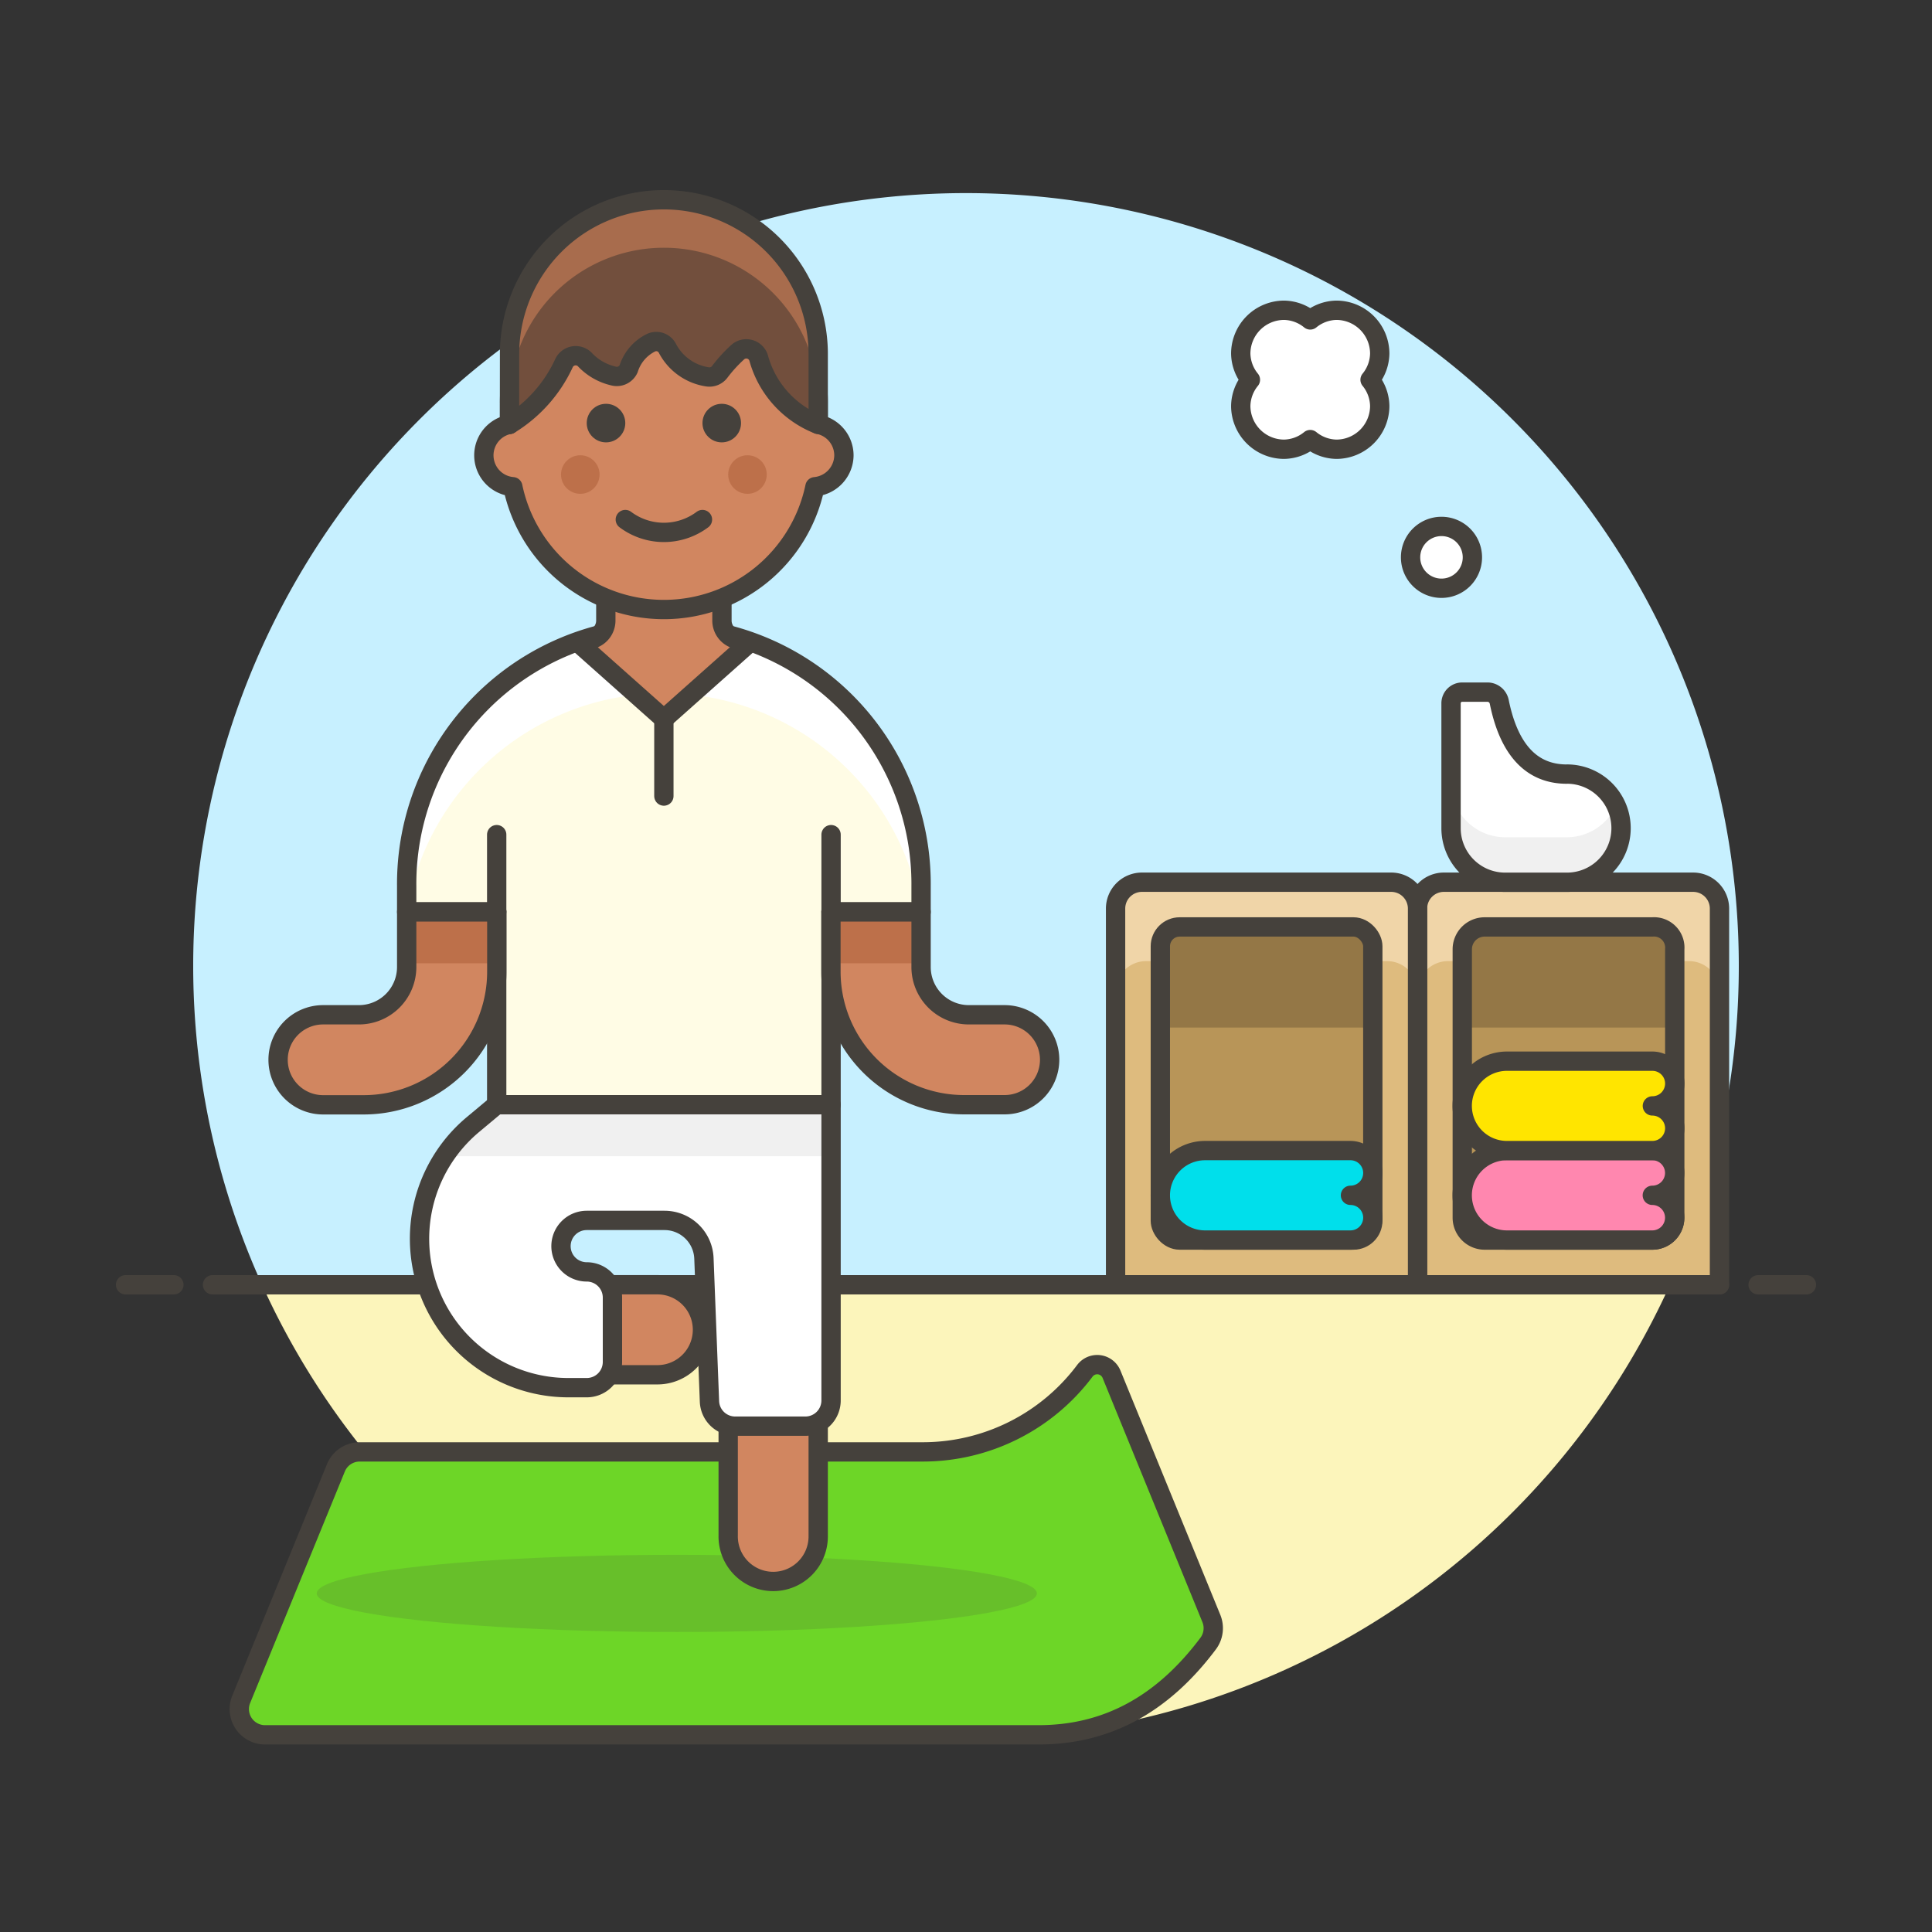 <svg xmlns="http://www.w3.org/2000/svg" viewBox="0 0 100 100"><rect x="0" y="0" width="100" height="100" fill="#333333" stroke="none"/><g class="nc-icon-wrapper"><defs/><path class="a" d="M90 50a40 40 0 1 0-76.436 16.5h72.872A39.844 39.844 0 0 0 90 50z" style="" fill="#c7f0ff"/><path class="b" d="M13.564 66.5a40 40 0 0 0 72.872 0z" style="" fill="#fcf5bb"/><path class="c" d="M11 66.5h78" fill="none" stroke="#45413c" stroke-linecap="round" stroke-linejoin="round"/><path class="c" d="M6.5 66.5H9" fill="none" stroke="#45413c" stroke-linecap="round" stroke-linejoin="round"/><path class="c" d="M91 66.5h2.5" fill="none" stroke="#45413c" stroke-linecap="round" stroke-linejoin="round"/><g><path class="d" d="M62.7 83.772a1.33 1.33 0 0 1-.167 1.3c-2.415 3.22-5.327 4.722-8.779 4.722H13.717a1.332 1.332 0 0 1-1.232-1.836l4.9-11.981a1.329 1.329 0 0 1 1.232-.827h29.148a10.479 10.479 0 0 0 8.382-4.191.8.8 0 0 1 1.384.169z" stroke="#45413c" stroke-linecap="round" stroke-linejoin="round" fill="#6dd627"/><path class="e" d="M89 47.028a1.365 1.365 0 0 0-1.365-1.365h-12.9a1.365 1.365 0 0 0-1.365 1.365V66.5H89z" style="" fill="#debb7e"/><path class="f" d="M89 47.028a1.365 1.365 0 0 0-1.365-1.365h-12.9a1.365 1.365 0 0 0-1.365 1.365v4.3a1.581 1.581 0 0 1 1.581-1.581h12.468A1.581 1.581 0 0 1 89 51.323z" style="" fill="#f0d5a8"/><path class="g" d="M85.527 64.185h-8.682a1.159 1.159 0 0 1-1.158-1.158V49.136a1.158 1.158 0 0 1 1.158-1.158h8.682a1.074 1.074 0 0 1 1.158 1.158v13.891a1.159 1.159 0 0 1-1.158 1.158z" style="" fill="#b89558"/><path class="h" d="M85.527 47.978h-8.682a1.158 1.158 0 0 0-1.158 1.158v4.051h11v-4.051a1.074 1.074 0 0 0-1.16-1.158z" style="" fill="#947746"/><path class="c" d="M89 47.028a1.365 1.365 0 0 0-1.365-1.365h-12.9a1.365 1.365 0 0 0-1.365 1.365V66.5H89z" fill="none" stroke="#45413c" stroke-linecap="round" stroke-linejoin="round"/><path class="i" d="M81.1 40.068c-2.1 0-3.08-1.665-3.5-3.744a.625.625 0 0 0-.612-.5h-1.304a.578.578 0 0 0-.578.579v6.463a2.8 2.8 0 0 0 2.8 2.8h3.2a2.8 2.8 0 0 0 2.8-2.8 2.8 2.8 0 0 0-2.8-2.8z" style="" fill="#f0f0f0"/><path class="j" d="M75.106 40.536a2.8 2.8 0 0 0 2.8 2.8h3.2a2.8 2.8 0 0 0 2.538-1.636 2.8 2.8 0 0 0-2.544-1.632c-2.1 0-3.081-1.665-3.5-3.744a.625.625 0 0 0-.612-.5h-1.304a.578.578 0 0 0-.578.579z" style="" fill="#fff"/><path class="c" d="M81.1 40.068c-2.1 0-3.08-1.665-3.5-3.744a.625.625 0 0 0-.612-.5h-1.304a.578.578 0 0 0-.578.579v6.463a2.8 2.8 0 0 0 2.8 2.8h3.2a2.8 2.8 0 0 0 2.8-2.8 2.8 2.8 0 0 0-2.8-2.8z" fill="none" stroke="#45413c" stroke-linecap="round" stroke-linejoin="round"/><path class="k" d="M76.211 28.848a1.6 1.6 0 1 1-1.6-1.6 1.6 1.6 0 0 1 1.6 1.6z" stroke="#45413c" stroke-linecap="round" stroke-linejoin="round" fill="#fff"/><path class="k" d="M71.415 18.307a2.247 2.247 0 0 0-2.248-2.248 2.205 2.205 0 0 0-1.349.5 2.2 2.2 0 0 0-1.349-.5 2.248 2.248 0 0 0-2.248 2.248 2.2 2.2 0 0 0 .5 1.349 2.2 2.2 0 0 0-.5 1.349 2.248 2.248 0 0 0 2.248 2.248 2.2 2.2 0 0 0 1.349-.5 2.205 2.205 0 0 0 1.349.5 2.247 2.247 0 0 0 2.248-2.248 2.2 2.2 0 0 0-.5-1.349 2.2 2.2 0 0 0 .5-1.349z" stroke="#45413c" stroke-linecap="round" stroke-linejoin="round" fill="#fff"/><path class="c" d="M86.685 63.027a1.159 1.159 0 0 1-1.158 1.158h-8.682a1.159 1.159 0 0 1-1.158-1.158V49.136a1.158 1.158 0 0 1 1.158-1.158h8.682a1.074 1.074 0 0 1 1.158 1.158z" fill="none" stroke="#45413c" stroke-linecap="round" stroke-linejoin="round"/><path class="l" d="M78 64.185h7.524a1.159 1.159 0 0 0 1.158-1.158 1.159 1.159 0 0 0-1.158-1.158 1.158 1.158 0 0 0 1.158-1.157 1.159 1.159 0 0 0-1.158-1.158H78a2.316 2.316 0 0 0-2.316 2.315A2.316 2.316 0 0 0 78 64.185z" stroke="#45413c" stroke-linecap="round" stroke-linejoin="round" fill="#ff87af"/><path class="m" d="M78 59.554h7.524a1.158 1.158 0 0 0 1.161-1.154 1.158 1.158 0 0 0-1.158-1.158 1.158 1.158 0 0 0 1.158-1.158 1.158 1.158 0 0 0-1.158-1.157H78a2.315 2.315 0 0 0-2.316 2.315A2.315 2.315 0 0 0 78 59.554z" stroke="#45413c" stroke-linecap="round" stroke-linejoin="round" fill="#ffe500"/><path class="e" d="M73.372 47.028a1.365 1.365 0 0 0-1.365-1.365h-12.9a1.365 1.365 0 0 0-1.365 1.365V66.5h15.63z" style="" fill="#debb7e"/><path class="f" d="M73.372 47.028a1.365 1.365 0 0 0-1.365-1.365H59.11a1.365 1.365 0 0 0-1.366 1.365v4.3a1.581 1.581 0 0 1 1.581-1.581h12.466a1.581 1.581 0 0 1 1.581 1.581z" style="" fill="#f0d5a8"/><path class="c" d="M73.372 47.028a1.365 1.365 0 0 0-1.365-1.365h-12.9a1.365 1.365 0 0 0-1.365 1.365V66.5h15.63z" fill="none" stroke="#45413c" stroke-linecap="round" stroke-linejoin="round"/><rect class="g" x="60.059" y="47.978" width="10.997" height="16.207" rx="1" style="" fill="#b89558"/><path class="h" d="M70.057 47.978h-9a1 1 0 0 0-1 1v4.209h11v-4.209a1 1 0 0 0-1-1z" style="" fill="#947746"/><rect class="c" x="60.059" y="47.978" width="10.997" height="16.207" rx="1" fill="none" stroke="#45413c" stroke-linecap="round" stroke-linejoin="round"/><path class="n" d="M60.059 61.869a2.316 2.316 0 0 0 2.316 2.316H69.9a1.158 1.158 0 0 0 1.158-1.158 1.158 1.158 0 0 0-1.158-1.158 1.157 1.157 0 0 0 1.158-1.157 1.158 1.158 0 0 0-1.158-1.158h-7.525a2.316 2.316 0 0 0-2.316 2.315z" stroke="#45413c" stroke-linecap="round" stroke-linejoin="round" fill="#00dfeb"/></g><g><ellipse class="o" cx="35.031" cy="82.474" rx="18.638" ry="1.997" fill="#45413c" stroke="#fff" stroke-miterlimit="10" stroke-width="0" opacity="0.15"/><path class="p" d="M34.03 71.158a2.33 2.33 0 0 0 0-4.66H29.7v4.66z" stroke="#45413c" stroke-linecap="round" stroke-linejoin="round" fill="#d18660"/><path class="p" d="M37.691 79.478a2.33 2.33 0 1 0 4.659 0V69.161h-4.659z" stroke="#45413c" stroke-linecap="round" stroke-linejoin="round" fill="#d18660"/><path class="j" d="M25.709 57.18l-1.221 1.02a7.706 7.706 0 0 0-2.773 5.92 7.707 7.707 0 0 0 7.707 7.706h.947a1.331 1.331 0 0 0 1.331-1.334v-3.328a1.331 1.331 0 0 0-1.331-1.331 1.331 1.331 0 0 1-1.332-1.333 1.332 1.332 0 0 1 1.332-1.332h4.025a2.043 2.043 0 0 1 2.041 1.964l.287 7.407a1.331 1.331 0 0 0 1.33 1.279h3.632a1.331 1.331 0 0 0 1.332-1.331V57.18z" style="" fill="#fff"/><path class="i" d="M24.488 58.2a7.7 7.7 0 0 0-1.465 1.645h19.993V57.18H25.709z" style="" fill="#f0f0f0"/><path class="c" d="M25.709 57.18l-1.221 1.02a7.706 7.706 0 0 0-2.773 5.92 7.707 7.707 0 0 0 7.707 7.706h.947a1.331 1.331 0 0 0 1.331-1.334v-3.328a1.331 1.331 0 0 0-1.331-1.331 1.331 1.331 0 0 1-1.332-1.333 1.332 1.332 0 0 1 1.332-1.332h4.025a2.043 2.043 0 0 1 2.041 1.964l.287 7.407a1.331 1.331 0 0 0 1.33 1.279h3.632a1.331 1.331 0 0 0 1.332-1.331V57.18z" fill="none" stroke="#45413c" stroke-linecap="round" stroke-linejoin="round"/><path class="q" d="M47.675 45.864a13.313 13.313 0 1 0-26.625 0V47.2h4.659v9.98h17.307V47.2h4.659z" style="" fill="#fffce5"/><path class="j" d="M34.362 32.551A13.312 13.312 0 0 0 21.05 45.864V47.2a13.489 13.489 0 0 1 26.625 0v-1.336a13.312 13.312 0 0 0-13.313-13.313z" style="" fill="#fff"/><path class="c" d="M47.675 45.864a13.313 13.313 0 1 0-26.625 0V47.2h4.659v9.98h17.307V47.2h4.659z" fill="none" stroke="#45413c" stroke-linecap="round" stroke-linejoin="round"/><path class="c" d="M25.709 47.195v-3.994" fill="none" stroke="#45413c" stroke-linecap="round" stroke-linejoin="round"/><path class="c" d="M43.016 47.195v-3.994" fill="none" stroke="#45413c" stroke-linecap="round" stroke-linejoin="round"/><path class="p" d="M38.089 33.081a1 1 0 0 1-.721-.96v-2.6h-6.011v2.6a1 1 0 0 1-.721.96q-.342.1-.675.216l4.4 3.914 4.4-3.914q-.33-.117-.672-.216z" stroke="#45413c" stroke-linecap="round" stroke-linejoin="round" fill="#d18660"/><path class="r" d="M21.05 47.2v2.853a2.473 2.473 0 0 1-2.473 2.472h-1.854a2.33 2.33 0 0 0-2.329 2.33 2.33 2.33 0 0 0 2.329 2.33h2.1a6.892 6.892 0 0 0 6.891-6.892V47.2z" style="" fill="#d18660"/><path class="s" d="M21.05 47.195h4.659v2.665H21.05z" style="" fill="#bd704a"/><path class="c" d="M21.05 47.2v2.853a2.473 2.473 0 0 1-2.473 2.472h-1.854a2.33 2.33 0 0 0-2.329 2.33 2.33 2.33 0 0 0 2.329 2.33h2.1a6.892 6.892 0 0 0 6.891-6.892V47.2z" fill="none" stroke="#45413c" stroke-linecap="round" stroke-linejoin="round"/><path class="r" d="M47.675 47.2v2.853a2.473 2.473 0 0 0 2.473 2.472H52a2.33 2.33 0 0 1 2.329 2.33A2.33 2.33 0 0 1 52 57.18h-2.1a6.892 6.892 0 0 1-6.891-6.892V47.2z" style="" fill="#d18660"/><path class="s" d="M43.016 47.195h4.659v2.665h-4.659z" style="" fill="#bd704a"/><path class="c" d="M47.675 47.2v2.853a2.473 2.473 0 0 0 2.473 2.472H52a2.33 2.33 0 0 1 2.329 2.33A2.33 2.33 0 0 1 52 57.18h-2.1a6.892 6.892 0 0 1-6.891-6.892V47.2z" fill="none" stroke="#45413c" stroke-linecap="round" stroke-linejoin="round"/><path class="c" d="M34.362 37.211v3.993" fill="none" stroke="#45413c" stroke-linecap="round" stroke-linejoin="round"/><g><path class="p" d="M43.681 23.563a1.639 1.639 0 0 0-1.331-1.6V20.9a7.988 7.988 0 1 0-15.975 0v1.066a1.63 1.63 0 0 0 .168 3.227 7.988 7.988 0 0 0 15.639 0 1.647 1.647 0 0 0 1.499-1.63z" stroke="#45413c" stroke-linecap="round" stroke-linejoin="round" fill="#d18660"/><circle class="s" cx="30.036" cy="24.562" r=".998" style="" fill="#bd704a"/><circle class="s" cx="38.689" cy="24.562" r=".998" style="" fill="#bd704a"/><path class="c" d="M36.359 26.892a3.33 3.33 0 0 1-3.993 0" fill="none" stroke="#45413c" stroke-linecap="round" stroke-linejoin="round"/><circle class="t" cx="31.367" cy="21.899" r=".998" style="" fill="#45413c"/><circle class="t" cx="37.358" cy="21.899" r=".998" style="" fill="#45413c"/><path class="u" d="M26.375 18.238a7.988 7.988 0 0 1 15.975 0v3.729a5.159 5.159 0 0 1-3.081-3.432.666.666 0 0 0-1.093-.3 7.409 7.409 0 0 0-.913 1 .666.666 0 0 1-.661.269 2.811 2.811 0 0 1-2.065-1.49.646.646 0 0 0-.826-.282 2.252 2.252 0 0 0-1.173 1.356.671.671 0 0 1-.8.37 2.93 2.93 0 0 1-1.435-.814.668.668 0 0 0-1.108.145 7.3 7.3 0 0 1-2.824 3.181z" style="" fill="#724f3d"/><path class="v" d="M34.362 10.251a7.987 7.987 0 0 0-7.987 7.987V20.9a7.988 7.988 0 1 1 15.975 0v-2.662a7.987 7.987 0 0 0-7.988-7.987z" style="" fill="#a86c4d"/><path class="c" d="M26.375 18.238a7.988 7.988 0 0 1 15.975 0v3.729a5.159 5.159 0 0 1-3.081-3.432.666.666 0 0 0-1.093-.3 7.409 7.409 0 0 0-.913 1 .666.666 0 0 1-.661.269 2.811 2.811 0 0 1-2.065-1.49.646.646 0 0 0-.826-.282 2.252 2.252 0 0 0-1.173 1.356.671.671 0 0 1-.8.37 2.93 2.93 0 0 1-1.435-.814.668.668 0 0 0-1.108.145 7.3 7.3 0 0 1-2.824 3.181z" fill="none" stroke="#45413c" stroke-linecap="round" stroke-linejoin="round"/></g></g></g></svg>